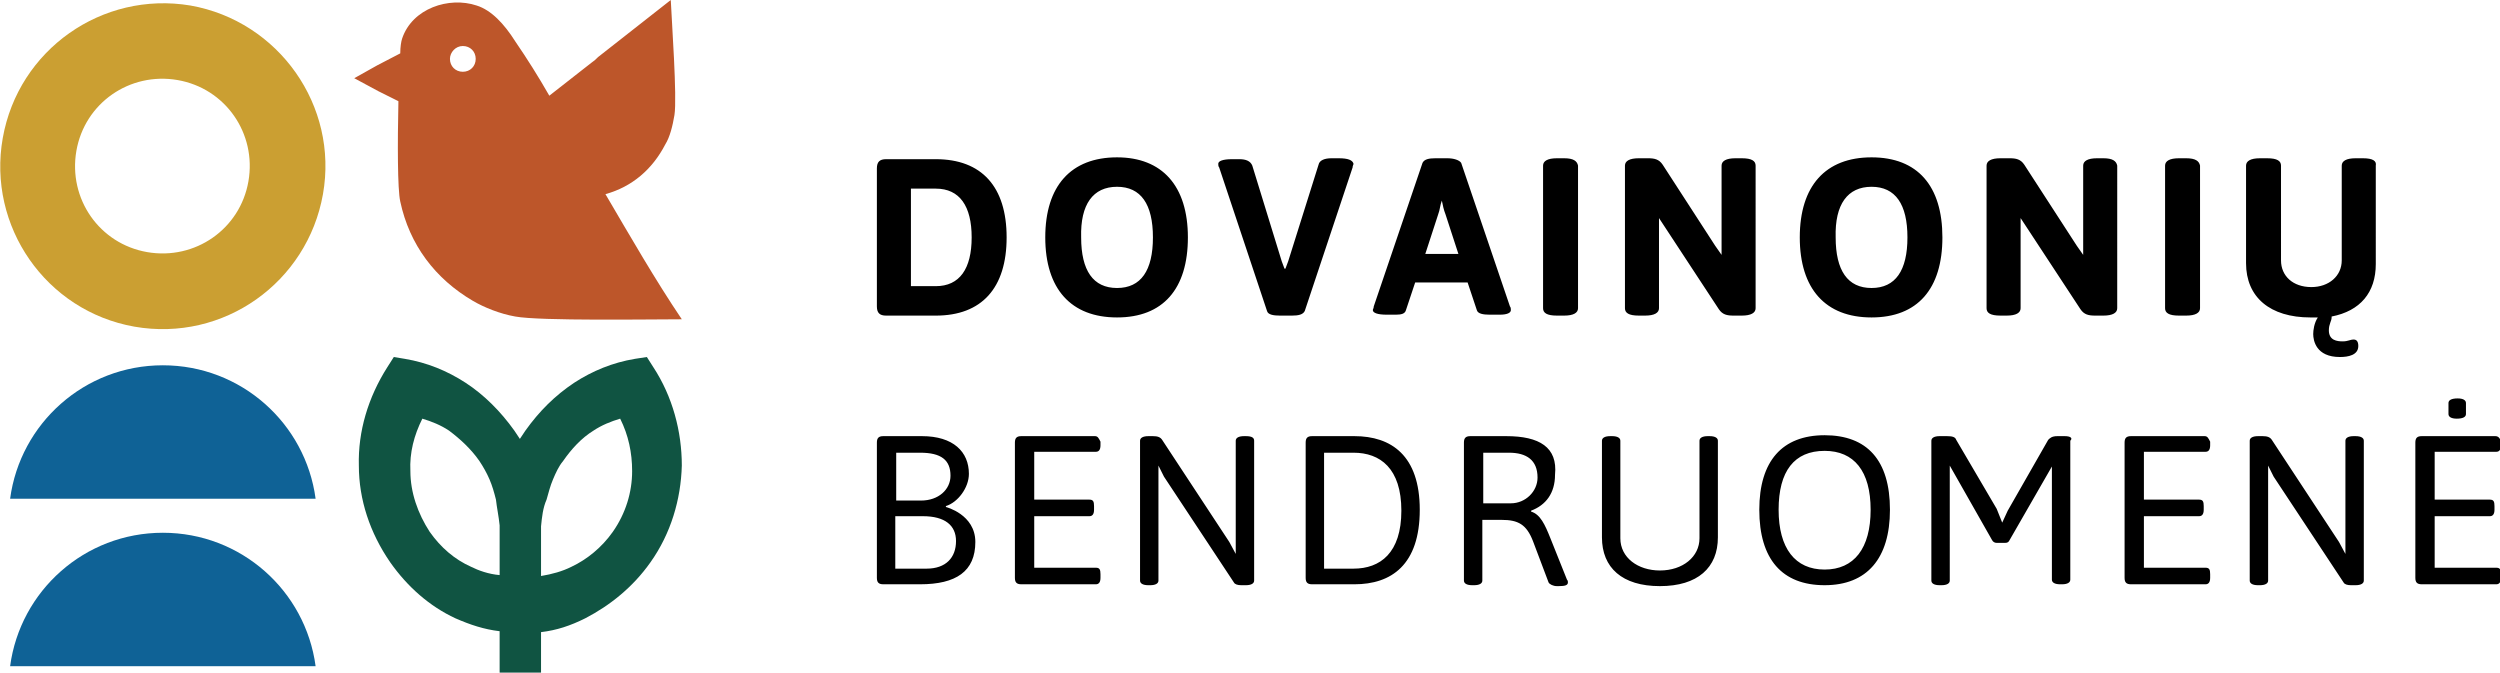 <svg xml:space="preserve" style="enable-background:new 0 0 271.7 73.1;" viewBox="0 0 271.7 73.1" y="0px" x="0px" xmlns:xlink="http://www.w3.org/1999/xlink" xmlns="http://www.w3.org/2000/svg" id="Layer_1" version="1.1">
<g>
	<path d="M1.1,54.2C2.2,46,9.2,39.7,17.7,39.7c8.5,0,15.5,6.3,16.6,14.5
		H1.1L1.1,54.2z" style="fill-rule:evenodd;clip-rule:evenodd;fill:#0F6296;"></path>
	<path d="M54.3,68.6c-1.7-0.2-3.2-0.7-4.8-1.4c-2.8-1.3-5.2-3.4-7.1-6.1c-2.2-3.2-3.4-6.8-3.4-10.5
		c-0.1-3.7,1-7.4,3.1-10.7l0.7-1.1L44,39c2.4,0.4,4.6,1.3,6.6,2.6c2,1.3,3.8,3.1,5.3,5.2l0.6,0.9l0.6-0.9c1.5-2.1,3.2-3.8,5.3-5.2
		c2-1.3,4.2-2.2,6.6-2.6l1.3-0.2l0.7,1.1c2.1,3.2,3.1,7,3.1,10.7c-0.1,3.7-1.2,7.4-3.4,10.5c-1.9,2.7-4.4,4.7-7.1,6.1
		c-1.6,0.8-3.1,1.3-4.8,1.5v4.4h-4.5V68.6L54.3,68.6z M58.8,57.2v5.4c1.2-0.2,2.3-0.5,3.3-1c1.7-0.8,3.3-2.1,4.5-3.8
		c1.4-2,2.1-4.3,2.1-6.6c0-2-0.4-3.9-1.3-5.7c-1,0.3-2,0.7-2.9,1.3c-1.3,0.8-2.4,2-3.3,3.3c-0.5,0.6-0.8,1.3-1.1,2
		c-0.3,0.7-0.5,1.5-0.7,2.2C59,55.2,58.9,56.2,58.8,57.2L58.8,57.2z M54.3,62.5v-5.4c-0.1-1-0.3-1.9-0.4-2.8
		c-0.2-0.8-0.4-1.5-0.7-2.2c-0.3-0.7-0.7-1.4-1.1-2c-0.9-1.3-2.1-2.4-3.3-3.3c-0.9-0.6-1.9-1-2.9-1.3c-0.9,1.8-1.4,3.7-1.3,5.7
		c0,2.3,0.8,4.6,2.1,6.6c1.2,1.7,2.7,3,4.5,3.8C52,62,53.1,62.4,54.3,62.5L54.3,62.5z" style="fill:#105442;"></path>
	<path d="M74.1,34.7c-3.3,0-15.4,0.2-18.1-0.3c-1.7-0.3-3.4-1-4.6-1.7
		c-4.1-2.4-6.9-6.1-7.9-10.8c-0.3-1.3-0.3-6.4-0.2-10.9l-2.2-1.1l-2.6-1.4L41,7.1l2.5-1.3c0-0.7,0.1-1.3,0.2-1.6
		c1.1-3.3,5.1-4.6,8.1-3.6c1.6,0.5,3,2,4.2,3.9c1.3,1.9,2.5,3.8,3.7,5.9l4.6-3.6c0.3-0.2,0.4-0.3,0.7-0.6L72.9,0
		c0.1,2.3,0.7,10.6,0.4,12.5c-0.2,1.2-0.5,2.4-1,3.2c-1.4,2.7-3.6,4.6-6.5,5.4C68.5,25.7,71.2,30.4,74.1,34.7L74.1,34.7z M50.3,5
		c0.8,0,1.4,0.6,1.4,1.4c0,0.8-0.6,1.4-1.4,1.4c-0.8,0-1.4-0.6-1.4-1.4C48.9,5.7,49.5,5,50.3,5L50.3,5z" style="fill-rule:evenodd;clip-rule:evenodd;fill:#BD562A;"></path>
	<path d="M35.1,21.1c-1.7,9.6-10.8,16.1-20.5,14.4
		C5,33.8-1.4,24.6,0.3,15S11.1-1,20.7,0.6C30.3,2.3,36.8,11.5,35.1,21.1L35.1,21.1z M27,19.7c-0.9,5.2-5.8,8.6-11,7.7
		c-5.2-0.9-8.6-5.8-7.7-11c0.9-5.2,5.8-8.6,11-7.7C24.5,9.6,27.9,14.5,27,19.7L27,19.7z" style="fill-rule:evenodd;clip-rule:evenodd;fill:#CB9F32;"></path>
	<path d="M1.1,72.4c1.1-8.2,8.1-14.5,16.6-14.5
		c8.5,0,15.5,6.3,16.6,14.5H1.1L1.1,72.4z" style="fill-rule:evenodd;clip-rule:evenodd;fill:#0F6296;"></path>
	<path d="M101.7,17.3h-5.4c-0.7,0-1,0.3-1,1v15c0,0.7,0.3,1,1,1h5.4c5,0,7.7-3,7.7-8.5C109.4,20.3,106.7,17.3,101.7,17.3L101.7,17.3
		z M101.7,20.5c2.6,0,3.9,1.9,3.9,5.3c0,3.4-1.3,5.3-3.9,5.3H99V20.5H101.7L101.7,20.5z M121.4,17.1c-5,0-7.8,3.1-7.8,8.7
		c0,5.6,2.8,8.7,7.8,8.7c5,0,7.7-3.1,7.7-8.7C129.1,20.2,126.3,17.1,121.4,17.1L121.4,17.1z M121.4,20.3c2.6,0,3.9,1.9,3.9,5.5
		c0,3.6-1.3,5.5-3.9,5.5c-2.6,0-3.9-1.9-3.9-5.5C117.4,22.2,118.8,20.3,121.4,20.3L121.4,20.3z M145.5,17.2h-0.8
		c-0.7,0-1.3,0.2-1.4,0.7L140,28.4l-0.3,0.8h-0.1l-0.3-0.8L136.1,18c-0.2-0.5-0.7-0.7-1.4-0.7h-0.8c-1,0-1.5,0.2-1.5,0.5
		c0,0.1,0,0.3,0.1,0.4l5.2,15.6c0.1,0.4,0.7,0.5,1.4,0.5h1.3c0.7,0,1.2-0.1,1.4-0.5l5.2-15.6c0-0.2,0.1-0.3,0.1-0.4
		C147,17.4,146.5,17.2,145.5,17.2L145.5,17.2z M157.3,17.2h-1.3c-0.7,0-1.2,0.1-1.4,0.5l-5.3,15.6c0,0.2-0.1,0.3-0.1,0.4
		c0,0.3,0.5,0.5,1.5,0.5h1c0.6,0,1-0.1,1.1-0.5l1-3h5.7l1,3c0.1,0.4,0.7,0.5,1.4,0.5h1.1c0.8,0,1.2-0.2,1.2-0.5c0-0.1,0-0.3-0.1-0.4
		l-5.3-15.6C158.6,17.4,158,17.2,157.3,17.2L157.3,17.2z M156.7,21.8c0.1,0.5,0.2,1,0.4,1.5l1.4,4.3h-3.6l1.4-4.3
		C156.5,22.8,156.5,22.3,156.7,21.8L156.7,21.8L156.7,21.8z M170,17.2h-0.8c-1,0-1.5,0.3-1.5,0.8v15.5c0,0.5,0.4,0.8,1.5,0.8h0.8
		c1,0,1.5-0.3,1.5-0.8V18C171.4,17.5,171,17.2,170,17.2L170,17.2z M189.3,17.2h-0.7c-1,0-1.5,0.3-1.5,0.8v9.7l-0.7-1l-5.7-8.8
		c-0.4-0.6-0.9-0.7-1.6-0.7h-1c-1,0-1.5,0.3-1.5,0.8v15.5c0,0.5,0.4,0.8,1.5,0.8h0.7c1,0,1.5-0.3,1.5-0.8v-9.8l6.5,9.9
		c0.4,0.6,0.9,0.7,1.6,0.7h0.9c1,0,1.5-0.3,1.5-0.8V18C190.8,17.5,190.4,17.2,189.3,17.2L189.3,17.2z M203.4,17.1
		c-5,0-7.8,3.1-7.8,8.7c0,5.6,2.8,8.7,7.8,8.7c5,0,7.7-3.1,7.7-8.7C211.1,20.2,208.4,17.1,203.4,17.1L203.4,17.1z M203.4,20.3
		c2.6,0,3.9,1.9,3.9,5.5c0,3.6-1.3,5.5-3.9,5.5c-2.6,0-3.9-1.9-3.9-5.5C199.4,22.2,200.8,20.3,203.4,20.3L203.4,20.3z M228.6,17.2
		h-0.7c-1,0-1.5,0.3-1.5,0.8v9.7l-0.7-1l-5.7-8.8c-0.4-0.6-0.9-0.7-1.6-0.7h-1c-1,0-1.5,0.3-1.5,0.8v15.5c0,0.5,0.4,0.8,1.5,0.8h0.7
		c1,0,1.5-0.3,1.5-0.8v-9.8l6.5,9.9c0.4,0.6,0.9,0.7,1.6,0.7h0.9c1,0,1.5-0.3,1.5-0.8V18C230,17.5,229.6,17.2,228.6,17.2L228.6,17.2
		z M237.6,17.2h-0.8c-1,0-1.5,0.3-1.5,0.8v15.5c0,0.5,0.4,0.8,1.5,0.8h0.8c1,0,1.5-0.3,1.5-0.8V18C239,17.5,238.6,17.2,237.6,17.2
		L237.6,17.2z M256.8,17.2h-0.8c-1,0-1.5,0.3-1.5,0.8v10.3c0,1.7-1.4,2.9-3.3,2.9c-2,0-3.3-1.2-3.3-2.9V18c0-0.5-0.4-0.8-1.5-0.8
		h-0.8c-1,0-1.5,0.3-1.5,0.8v10.6c0,3.7,2.6,5.9,7,5.9c0.3,0,0.5,0,0.8,0c-0.4,0.6-0.5,1.4-0.5,1.8c0,0.7,0.3,2.5,2.9,2.5
		c0.9,0,2-0.2,2-1.2c0-0.5-0.2-0.7-0.5-0.7c-0.4,0-0.6,0.2-1.2,0.2c-0.6,0-1.5-0.1-1.5-1.2c0-0.7,0.3-1,0.3-1.4c0,0,0-0.1,0-0.1
		c3.1-0.6,4.8-2.6,4.8-5.7V18C258.3,17.5,257.9,17.2,256.8,17.2L256.8,17.2z"></path>
	<path d="M100.2,47.4H96c-0.5,0-0.7,0.2-0.7,0.7v14.7c0,0.5,0.2,0.7,0.7,0.7h4c3.9,0,6-1.4,6-4.6c0-3-3.2-3.8-3.2-3.8V55
		c1.3-0.4,2.5-2,2.5-3.5C105.3,49.1,103.6,47.4,100.2,47.4L100.2,47.4z M100,49.2c2.3,0,3.3,0.8,3.3,2.5c0,1.5-1.3,2.7-3.2,2.7h-2.7
		v-5.2H100L100,49.2z M100.3,56.1c2.4,0,3.6,1,3.6,2.7c0,1.8-1.1,3-3.2,3h-3.4v-5.7H100.3L100.3,56.1z M119,47.4h-8
		c-0.5,0-0.7,0.2-0.7,0.7v14.7c0,0.5,0.2,0.7,0.7,0.7h8.1c0.3,0,0.5-0.2,0.5-0.7v-0.4c0-0.5-0.1-0.7-0.5-0.7h-6.7v-5.6h6
		c0.3,0,0.5-0.2,0.5-0.7v-0.4c0-0.5-0.1-0.7-0.5-0.7h-6v-5.2h6.7c0.3,0,0.5-0.2,0.5-0.7v-0.4C119.4,47.6,119.3,47.4,119,47.4
		L119,47.4z M135.4,47.4h-0.2c-0.6,0-0.9,0.2-0.9,0.5v12.3l-0.7-1.3l-7.3-11.1c-0.2-0.3-0.5-0.4-1-0.4h-0.5c-0.6,0-0.9,0.2-0.9,0.5
		v15.2c0,0.3,0.3,0.5,0.9,0.5h0.2c0.6,0,0.9-0.2,0.9-0.5V50.6l0.6,1.2l7.6,11.5c0.1,0.2,0.4,0.3,0.8,0.3h0.5c0.6,0,0.9-0.2,0.9-0.5
		V47.9C136.3,47.6,136.1,47.4,135.4,47.4L135.4,47.4z M147.2,47.4h-4.6c-0.5,0-0.7,0.2-0.7,0.7v14.7c0,0.5,0.2,0.7,0.7,0.7h4.6
		c4,0,7.1-2.1,7.1-8.1C154.3,49.5,151.2,47.4,147.2,47.4L147.2,47.4z M147.1,49.2c2.9,0,5.2,1.7,5.2,6.3c0,4.6-2.3,6.3-5.2,6.3h-3.2
		V49.2H147.1L147.1,49.2z M163.7,47.4h-3.9c-0.5,0-0.7,0.2-0.7,0.7v15c0,0.3,0.3,0.5,0.9,0.5h0.2c0.6,0,0.9-0.2,0.9-0.5v-6.6h2.1
		c1.8,0,2.7,0.5,3.4,2.3l1.7,4.5c0.1,0.2,0.5,0.4,0.9,0.4h0.2c0.7,0,1-0.1,1-0.4c0-0.1,0-0.2-0.1-0.3l-1.8-4.5
		c-0.6-1.5-1.1-2.6-2.1-2.9v-0.1c1.6-0.6,2.6-1.9,2.6-3.9C169.3,48.6,167.3,47.4,163.7,47.4L163.7,47.4z M164,49.2
		c1.9,0,3.1,0.8,3.1,2.7c0,1.5-1.3,2.8-2.9,2.8h-3v-5.5H164L164,49.2z M185.8,47.4h-0.2c-0.6,0-0.9,0.2-0.9,0.5v10.6
		c0,2-1.8,3.5-4.3,3.5c-2.4,0-4.3-1.4-4.3-3.5V47.9c0-0.3-0.3-0.5-0.9-0.5H175c-0.6,0-0.9,0.2-0.9,0.5v10.5c0,3.3,2.2,5.3,6.3,5.3
		c4.1,0,6.3-2,6.3-5.3V47.9C186.7,47.6,186.4,47.4,185.8,47.4L185.8,47.4z M198.3,47.3c-4.6,0-7.1,2.8-7.1,8.1
		c0,5.4,2.5,8.2,7.1,8.2c4.6,0,7.1-2.9,7.1-8.2C205.4,50,202.9,47.3,198.3,47.3L198.3,47.3z M198.3,49c3.2,0,5,2.2,5,6.4
		s-1.8,6.5-5,6.5c-3.2,0-5-2.3-5-6.5S195,49,198.3,49L198.3,49z M224.4,47.4h-0.8c-0.6,0-0.8,0.2-1,0.4l-4.4,7.7l-0.6,1.3l-0.6-1.5
		l-4.4-7.5c-0.1-0.3-0.4-0.4-1-0.4h-0.8c-0.6,0-0.9,0.2-0.9,0.5v15.2c0,0.3,0.3,0.5,0.9,0.5h0.2c0.6,0,0.9-0.2,0.9-0.5V50.5l0,0.1
		l4.6,8.1c0.1,0.2,0.3,0.3,0.5,0.3h0.9c0.3,0,0.4-0.1,0.5-0.3l4.6-8l0-0.1v12.4c0,0.3,0.3,0.5,0.9,0.5h0.2c0.6,0,0.9-0.2,0.9-0.5
		V47.9C225.3,47.6,225,47.4,224.4,47.4L224.4,47.4z M239.6,47.4h-8c-0.5,0-0.7,0.2-0.7,0.7v14.7c0,0.5,0.2,0.7,0.7,0.7h8.1
		c0.3,0,0.5-0.2,0.5-0.7v-0.4c0-0.5-0.1-0.7-0.5-0.7h-6.7v-5.6h6c0.3,0,0.5-0.2,0.5-0.7v-0.4c0-0.5-0.1-0.7-0.5-0.7h-6v-5.2h6.7
		c0.3,0,0.5-0.2,0.5-0.7v-0.4C240,47.6,239.9,47.4,239.6,47.4L239.6,47.4z M256,47.4h-0.2c-0.6,0-0.9,0.2-0.9,0.5v12.3l-0.7-1.3
		l-7.3-11.1c-0.2-0.3-0.5-0.4-1-0.4h-0.5c-0.6,0-0.9,0.2-0.9,0.5v15.2c0,0.3,0.3,0.5,0.9,0.5h0.2c0.6,0,0.9-0.2,0.9-0.5V50.6
		l0.6,1.2l7.6,11.5c0.1,0.2,0.4,0.3,0.8,0.3h0.5c0.6,0,0.9-0.2,0.9-0.5V47.9C256.9,47.6,256.6,47.4,256,47.4L256,47.4z M267.1,43.3
		c-0.7,0-1,0.2-1,0.5V45c0,0.3,0.3,0.5,0.9,0.5c0.7,0,1-0.2,1-0.5v-1.2C268,43.5,267.7,43.3,267.1,43.3L267.1,43.3z M271.2,47.4h-8
		c-0.5,0-0.7,0.2-0.7,0.7v14.7c0,0.5,0.2,0.7,0.7,0.7h8.1c0.3,0,0.5-0.2,0.5-0.7v-0.4c0-0.5-0.1-0.7-0.5-0.7h-6.7v-5.6h6
		c0.3,0,0.5-0.2,0.5-0.7v-0.4c0-0.5-0.1-0.7-0.5-0.7h-6v-5.2h6.7c0.3,0,0.5-0.2,0.5-0.7v-0.4C271.7,47.6,271.5,47.4,271.2,47.4
		L271.2,47.4z"></path>
</g>
</svg>

